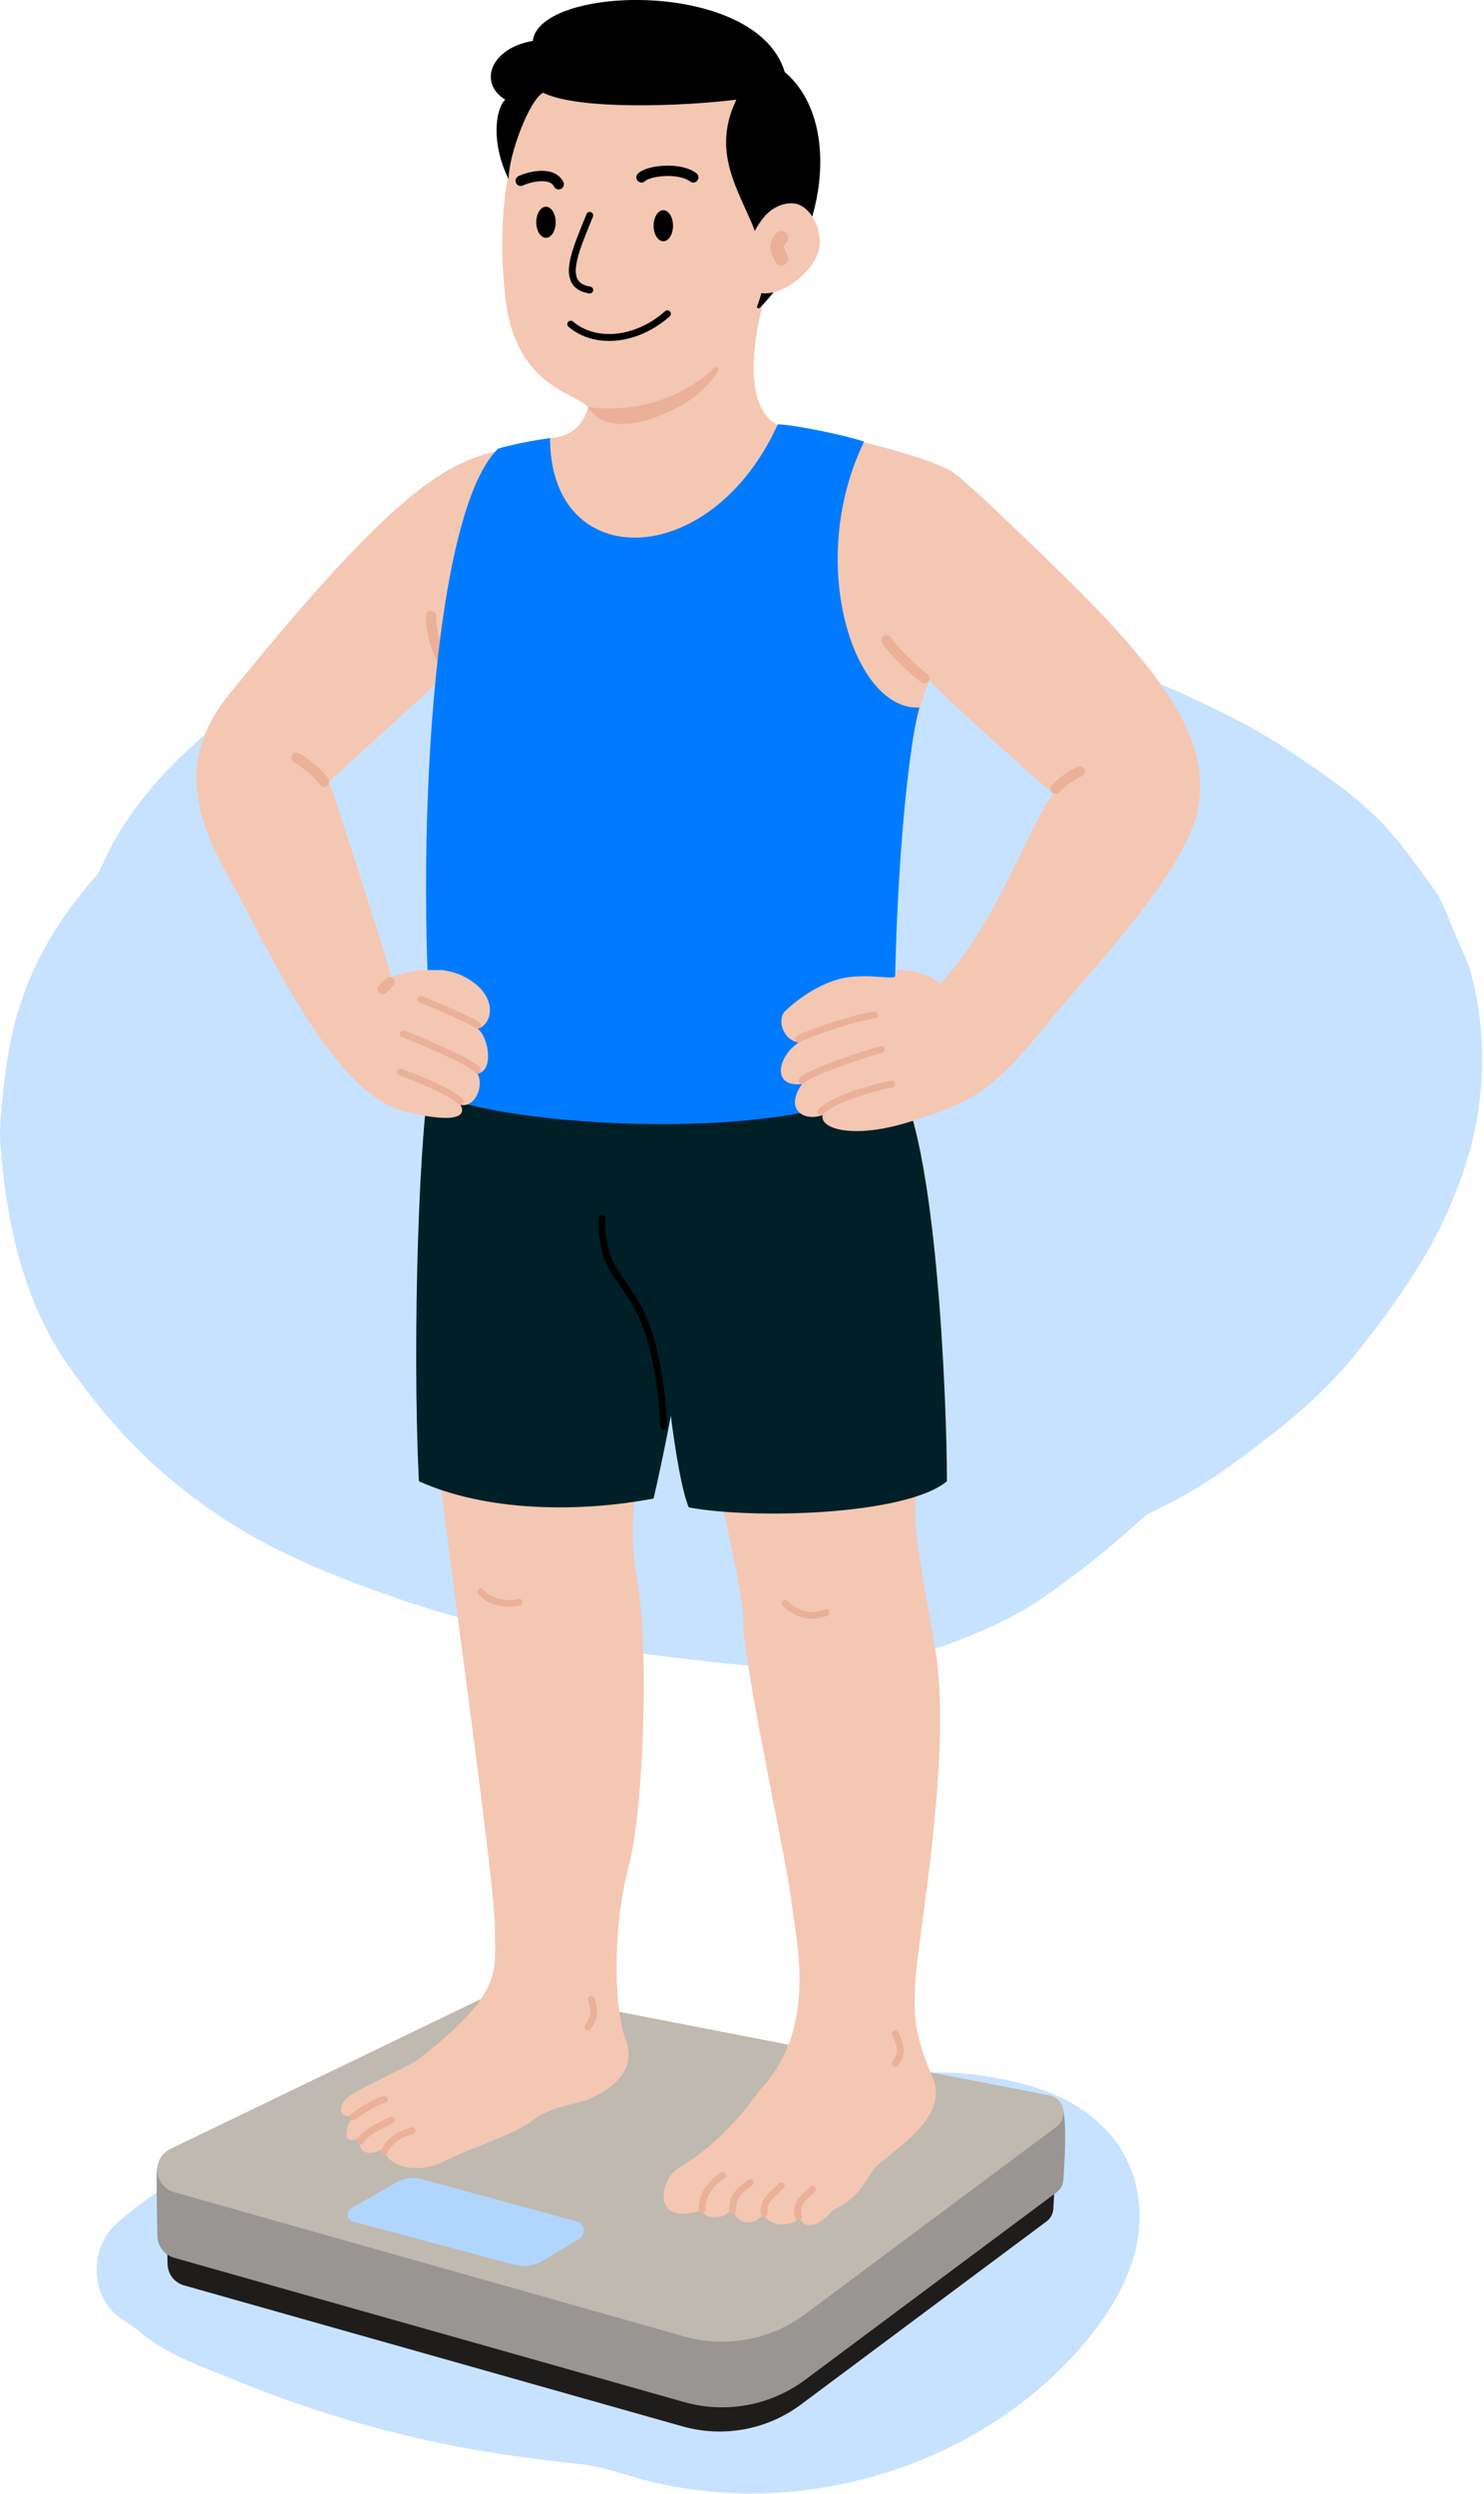 <svg width="430" height="722" viewBox="0 0 430 722" fill="none" xmlns="http://www.w3.org/2000/svg">
<g clip-path="url(#clip0_44_137)">
<path d="M426.21 281.75C425.17 277.96 422.96 273.59 421.61 270.39C420.16 266.95 418.67 262.65 416.67 259.19C415.93 257.9 415.03 256.76 414.16 255.57C409.99 249.92 405.78 243.87 400.93 238.76C393.2 230.61 383.62 224.11 374.32 217.87C369.24 214.46 363.97 211.36 358.54 208.53C332.22 194.81 303.88 185.03 274.75 179.5C256.78 176.09 238.57 173.8 220.41 171.72C207.17 170.2 193.81 168.67 180.47 168.42C162.3 168.08 143.36 170.2 125.96 175.53C114.73 178.97 103.7 183.77 93.19 188.97C87.66 191.7 82.44 194.94 77.46 198.56C59.18 211.85 41.18 226.76 30.97 247.59C30.11 249.35 29.29 251.09 28.52 252.81C24.16 257.57 20.1 262.88 15.94 269.39C10.37 278.09 6.15 288.25 3.75 298.34C1.84 306.35 0.94 314.95 0.23 323.12C-0.02 326.02 -0.08 328.9 0.14 331.8C1.84 353.96 6.83 377.01 19.91 395.55C33.57 414.92 48.81 430.1 69.27 442.5C83.76 451.28 99.99 457.57 115.96 463.05C147.54 473.9 181.05 478.68 214.15 481.96C220.25 482.56 226.37 483.14 232.5 483.09C238.78 483.04 244.9 482.02 251.13 481.19C257.57 480.32 264.02 479.79 270.19 477.64C280.7 473.98 292.03 469.5 301.43 463.1C311.13 456.49 320.41 449.09 329.17 441.26C330.15 440.38 331.1 439.49 332.06 438.6C340.15 434.79 347.99 430.5 355.32 425.19C368.93 415.33 382.24 405.22 392.78 392.07C407.24 374.02 419.15 356.57 425.67 333.87C430.45 317.23 430.79 298.48 426.21 281.75Z" fill="#C7E2FF"/>
<path d="M328.51 630.34C323.62 614.63 309.35 606.14 294.1 602.74C279.12 599.4 263.04 597.73 249.33 606.18L249.29 606.21C246.79 607.76 243.71 608.12 240.94 607.12C234.49 604.79 227.62 603.48 220.69 602.65C203.24 600.56 184.99 600.61 167.35 603.38C164.48 603.83 161.49 603.03 159.41 600.99C157.33 598.95 155.01 597.67 152.21 597.29C140.13 595.65 128.67 596.08 116.85 599.45C106.27 602.46 96.13 607.22 86.34 612.19C77.31 616.77 68.42 621.63 59.53 626.48C50.16 631.6 41.04 636.94 33.22 644.31C26.36 650.79 26.2 663.32 33.22 669.77C34.03 670.52 34.89 671.18 35.78 671.76C37.51 672.89 39.24 674.03 40.82 675.37C48.61 681.92 59.54 685.57 68.56 689.27C80.93 694.34 93.6 698.68 106.48 702.23C119.36 705.79 132.46 708.58 145.68 710.57C153.26 711.71 160.87 712.64 168.49 713.46C168.61 713.47 168.71 713.48 168.82 713.49C169.5 713.56 170.16 713.67 170.83 713.8C170.83 713.8 170.83 713.8 170.84 713.8C172.02 714.04 173.2 714.24 174.37 714.51C178.47 715.46 182.45 716.87 186.52 717.94C232.96 730.21 286.56 713.49 316.5 675.58C326.6 662.78 333.63 646.82 328.5 630.34H328.51Z" fill="#C7E2FF"/>
<path d="M197.8 702.49L53.36 661.67C50.32 660.81 48.67 658.23 48.56 655.59C48.49 653.99 48.33 644.66 48.33 638.36C48.33 635.43 49.37 632.93 50.29 632.49L141.34 606.43C144.43 604.94 147.92 604.49 151.28 605.14L303.49 616.84C304.38 617.43 305.16 619.05 305.45 621.73C306.1 627.9 305.25 637.69 305.22 639.27C305.19 640.71 304.56 642.16 303.2 643.17L232.05 696.17C222.24 703.48 209.59 705.81 197.81 702.49H197.8Z" fill="#1E1D1C"/>
<path d="M198.28 695.45L50.53 653.69C47.42 652.81 45.73 650.17 45.62 647.47C45.55 645.84 45.39 636.29 45.39 629.85C45.39 626.85 46.46 624.3 47.39 623.85L140.52 597.2C143.68 595.68 147.25 595.22 150.69 595.88L306.39 607.85C307.3 608.46 308.1 610.11 308.39 612.85C309.05 619.16 308.18 629.17 308.15 630.79C308.12 632.27 307.47 633.75 306.08 634.78L233.3 688.99C223.26 696.47 210.32 698.85 198.28 695.45Z" fill="#999592"/>
<path d="M198.28 676.45L50.53 634.69C44.55 633 43.83 624.81 49.43 622.11L140.52 578.19C143.68 576.67 147.25 576.21 150.69 576.87L304 606.63C308.37 607.48 309.65 613.11 306.08 615.77L233.3 669.98C223.26 677.46 210.32 679.84 198.28 676.44V676.45Z" fill="#C0B9B0"/>
<path d="M122.26 630.91L167.15 643.15C169.49 643.79 169.92 646.92 167.84 648.17L157.3 654.5C154.79 656.01 151.78 656.43 148.95 655.67L102.26 643.16C100.46 642.68 100.15 640.27 101.77 639.34L114.89 631.84C117.13 630.56 119.78 630.23 122.26 630.9V630.91Z" fill="#B0D6FF"/>
<path d="M125.38 411.85C130.38 453.85 143.38 544.85 143.38 557.85C143.38 570.85 146.38 576.85 120.38 596.85C102.38 605.85 100.38 606.85 99.38 608.85C98.38 610.85 98.38 612.85 102.38 612.85C100.38 614.85 98.38 621.85 104.38 618.85C103.38 622.85 106.38 624.85 111.38 621.85C111.38 626.85 120.38 629.85 128.38 625.85C136.38 621.85 149.38 617.85 154.38 613.85C159.38 609.85 168.38 608.85 170.38 607.85C172.38 606.85 185.38 601.85 181.38 590.85C177.38 579.85 177.9 556.07 182.14 540.46C186.38 524.85 188.38 476.85 184.38 455.85C180.38 434.85 189.38 407.85 189.38 407.85L125.38 411.85Z" fill="#F4C7B3"/>
<path d="M203.38 411.85C203.38 411.85 215.38 457.85 215.38 469.85C215.38 481.85 228.38 540.85 229.38 550.85C230.38 560.85 237.38 586.85 220.38 604.85C210.38 618.85 201.38 624.85 196.38 627.85C191.38 630.85 188.38 644.85 203.38 639.85C204.38 642.85 210.38 642.85 212.38 638.85C212.38 642.85 217.38 645.85 221.38 640.85C222.38 644.85 229.92 644.88 231.65 641.87C232.38 644.85 236.38 645.85 241.38 639.85C248.38 636.85 250.38 631.85 253.38 627.85C256.38 623.85 275.38 613.85 270.38 601.85C265.38 589.85 264.38 584.85 265.38 571.85C266.38 558.85 275.38 509.85 271.38 479.85C267.38 455.85 264.38 442.85 265.38 433.85C266.38 424.85 251.38 408.85 251.38 408.85L203.38 411.85Z" fill="#F4C7B3"/>
<path d="M125.38 306.85C121.38 323.85 119.38 387.85 121.38 428.85C141.38 437.85 168.38 437.85 189.38 433.85C192.38 420.85 194.38 409.85 194.38 409.85C194.38 409.85 196.79 429.97 199.58 436.41C217.38 439.85 262.38 438.85 274.38 428.85C274.38 405.85 271.38 328.85 259.38 311.85C228.38 323.85 141.67 327.29 125.38 306.85Z" fill="#011F26"/>
<path d="M347.38 232.85C345.41 246.33 330.39 264.89 316.7 280.85H275.88C290.77 262.59 299.8 235.43 305.38 229.85C300.38 225.85 272.38 200.85 269.38 196.85C267.38 200.85 265.38 209.85 265.38 209.85L136.38 188.85L95.42 226.25C95.42 226.25 109.41 268.85 112.84 280.85H80.64C75.62 271.77 71.43 263.26 68.38 257.85C59.38 241.85 48.38 221.85 67.38 199.85C122.38 131.85 133.38 132.85 152.38 128.85L157.65 128.19C157.88 127.75 158.12 127.3 158.38 126.85C166.38 126.85 169.38 121.85 170.38 117.85C166.8 113.63 149.22 112.1 146.38 85.85C142.56 50.58 152.43 26.65 162.38 19.85C170.55 14.27 212.38 18.85 216.38 21.85C220.38 24.85 223.47 79.53 221.38 86.85C219.38 93.85 213.38 119.85 227.38 123.85C227.43 124.07 227.48 124.29 227.51 124.5C234.49 125.46 241.41 126.43 244.38 126.85C251.38 127.85 268.38 132.85 272.38 134.85C276.38 136.85 273.38 132.85 306.38 164.85C339.38 196.85 350.02 214.79 347.38 232.85Z" fill="#F4C7B3"/>
<path d="M157.38 26.85C153.38 28.85 147.38 44.85 147.38 51.85C142.38 41.85 143.38 31.85 146.38 28.85C138.38 23.85 142.38 13.85 154.38 11.85C156.23 -4.31 219.24 -6.31 227.38 20.85C243.97 34.85 239.77 69.22 220.14 89.14C219.78 89.5 219.19 89.1 219.38 88.63C228.6 66.02 201.75 53.07 213.37 28.85C197.37 30.85 167.37 31.85 157.37 26.85H157.38Z" fill="black"/>
<path d="M124.88 178.35C124.88 183.35 126.88 190.35 129.88 193.35" stroke="#EAB198" stroke-width="3" stroke-miterlimit="10" stroke-linecap="round"/>
<path d="M144.38 129.85C123.84 149.5 119.75 257.82 126.38 316.85C151.95 327.5 236.84 330.79 259.38 311.85C258.38 266.85 262.38 219.85 266.38 204.85C247.38 205.85 233.38 162.85 250.38 127.85C244.38 125.85 229.38 122.85 225.38 122.85C205.99 165.5 159.43 166.28 159.38 126.85C151.38 127.85 144.38 129.85 144.38 129.85Z" fill="#007BFF"/>
<path d="M138.38 310.85C140.38 314.85 137.38 320.85 133.38 319.85C133.38 319.85 138.38 326.85 117.38 321.85C103.49 318.54 90.47 298.6 80.64 280.85H112.84C113.07 281.67 113.25 282.34 113.38 282.85C116.05 281.94 118.98 281.18 121.98 280.85H128.08C130.96 281.21 133.78 282.12 136.38 283.85C144.6 289.28 142.38 296.85 138.38 297.85C141.38 299.85 143.38 309.85 138.38 310.85Z" fill="#F4C7B3"/>
<path d="M316.7 280.85C311.02 287.48 305.57 293.67 301.38 298.85C286.55 317.21 279.38 319.85 263.38 324.85C247.38 329.85 237.38 326.85 238.38 322.85C232.38 324.85 227.38 320.85 232.38 313.85C223.38 314.85 225.38 305.85 231.38 301.85C226.38 300.85 225.38 294.85 227.38 292.85C229.38 290.85 237.38 283.85 246.38 282.85C255.38 281.85 261.38 284.85 259.38 280.85C261.38 280.85 268.38 280.85 272.38 284.85C273.58 283.58 274.75 282.24 275.88 280.85H316.7Z" fill="#F4C7B3"/>
<path d="M150.88 52.35C152.88 51.35 159.88 49.35 161.88 53.35" stroke="black" stroke-width="3" stroke-miterlimit="10" stroke-linecap="round"/>
<path d="M185.88 51.35C187.88 49.35 196.88 48.35 200.88 51.35" stroke="black" stroke-width="3" stroke-miterlimit="10" stroke-linecap="round"/>
<path d="M170.88 62.35C166.88 72.35 161.88 82.57 170.88 83.96" stroke="black" stroke-width="2" stroke-miterlimit="10" stroke-linecap="round"/>
<path d="M165.38 93.85C172.38 99.85 184.38 98.85 193.38 90.85" stroke="black" stroke-width="2" stroke-miterlimit="10" stroke-linecap="round"/>
<path d="M192.2 69.85C193.752 69.85 195.01 67.835 195.01 65.35C195.01 62.865 193.752 60.85 192.2 60.85C190.648 60.85 189.39 62.865 189.39 65.35C189.39 67.835 190.648 69.85 192.2 69.85Z" fill="black"/>
<path d="M158.2 68.85C159.752 68.85 161.01 66.835 161.01 64.35C161.01 61.865 159.752 59.85 158.2 59.85C156.648 59.85 155.39 61.865 155.39 64.35C155.39 66.835 156.648 68.85 158.2 68.85Z" fill="black"/>
<path d="M221.38 62.85C215.38 69.85 213.38 83.85 220.38 84.85C227.38 85.85 236.38 77.85 237.38 71.85C238.38 65.85 234.38 58.85 229.38 58.85C224.38 58.85 221.38 62.85 221.38 62.85Z" fill="#F4C7B3"/>
<path d="M170.38 117.85C173.38 122.85 180.38 124.85 192.38 119.85C201.45 116.07 205.95 111.15 208.04 107.25C208.39 106.6 207.54 105.98 207.01 106.48C201.75 111.55 189.22 120.16 170.38 117.85Z" fill="#EAB198"/>
<path d="M226.38 74.85C225.38 72.85 224.38 71.08 226.38 68.85" stroke="#EAB198" stroke-width="4" stroke-miterlimit="10" stroke-linecap="round"/>
<path d="M85.88 219.35C87.88 220.35 92.88 224.35 93.88 226.35" stroke="#EAB198" stroke-width="3" stroke-miterlimit="10" stroke-linecap="round"/>
<path d="M110.88 286.35L112.88 284.35" stroke="#EAB198" stroke-width="3" stroke-miterlimit="10" stroke-linecap="round"/>
<path d="M121.88 289.35C124.88 290.35 137.38 295.85 138.38 296.85" stroke="#EAB198" stroke-width="2" stroke-miterlimit="10" stroke-linecap="round"/>
<path d="M116.88 299.35C119.88 300.35 137.38 307.85 138.38 309.85" stroke="#EAB198" stroke-width="2" stroke-miterlimit="10" stroke-linecap="round"/>
<path d="M115.88 310.35C118.88 311.35 130.46 315.93 133.38 318.85" stroke="#EAB198" stroke-width="2" stroke-miterlimit="10" stroke-linecap="round"/>
<path d="M253.38 293.85C246.38 294.85 232.4 299.87 231.38 300.85" stroke="#EAB198" stroke-width="2" stroke-miterlimit="10" stroke-linecap="round"/>
<path d="M255.38 303.85C251.38 304.85 233.38 310.85 232.38 312.85" stroke="#EAB198" stroke-width="2" stroke-miterlimit="10" stroke-linecap="round"/>
<path d="M258.38 313.85C255.9 314.31 242.21 317.47 237.88 321.85" stroke="#EAB198" stroke-width="2" stroke-miterlimit="10" stroke-linecap="round"/>
<path d="M139.38 460.85C141.38 463.85 147.38 464.85 150.38 463.85" stroke="#EAB198" stroke-width="2" stroke-miterlimit="10" stroke-linecap="round"/>
<path d="M227.52 464.23C230.39 466.85 234.39 468.85 239.39 466.85" stroke="#EAB198" stroke-width="2" stroke-miterlimit="10" stroke-linecap="round"/>
<path d="M171.38 578.85C172.38 582.85 172.38 583.85 170.38 586.85" stroke="#EAB198" stroke-width="2" stroke-miterlimit="10" stroke-linecap="round"/>
<path d="M259.38 588.85C261.38 592.85 261.38 594.86 259.38 597.35" stroke="#EAB198" stroke-width="2" stroke-miterlimit="10" stroke-linecap="round"/>
<path d="M174.38 352.85C174.38 376.85 189.38 365.85 192.38 412.85" stroke="black" stroke-width="2" stroke-miterlimit="10" stroke-linecap="round"/>
<path d="M111.38 607.85C107.38 608.85 102.38 612.85 102.38 612.85" stroke="#EAB198" stroke-width="2" stroke-miterlimit="10" stroke-linecap="round"/>
<path d="M104.38 619.85C106.38 616.85 111.38 614.85 113.38 613.85" stroke="#EAB198" stroke-width="2" stroke-miterlimit="10" stroke-linecap="round"/>
<path d="M111.38 622.85C113.38 618.85 116.38 617.85 119.38 616.85" stroke="#EAB198" stroke-width="2" stroke-miterlimit="10" stroke-linecap="round"/>
<path d="M203.38 639.85C203.38 634.85 206.38 631.85 209.38 629.85" stroke="#EAB198" stroke-width="2" stroke-miterlimit="10" stroke-linecap="round"/>
<path d="M212.38 639.85C212.14 636.52 213.38 634.85 217.38 631.85" stroke="#EAB198" stroke-width="2" stroke-miterlimit="10" stroke-linecap="round"/>
<path d="M221.38 640.85C221.38 636.85 222.38 636.85 226.38 632.85" stroke="#EAB198" stroke-width="2" stroke-miterlimit="10" stroke-linecap="round"/>
<path d="M231.38 641.85C230.38 637.85 232.38 636.85 235.38 633.85" stroke="#EAB198" stroke-width="2" stroke-miterlimit="10" stroke-linecap="round"/>
<path d="M267.88 196.35C264.88 194.35 257.88 187.35 256.88 185.35" stroke="#EAB198" stroke-width="3" stroke-miterlimit="10" stroke-linecap="round"/>
<path d="M305.88 228.35C308.88 225.35 310.88 224.35 312.88 223.35" stroke="#EAB198" stroke-width="3" stroke-miterlimit="10" stroke-linecap="round"/>
</g>
<defs>
<clipPath id="clip0_44_137">
<rect width="429.46" height="721.92" fill="white"/>
</clipPath>
</defs>
</svg>

